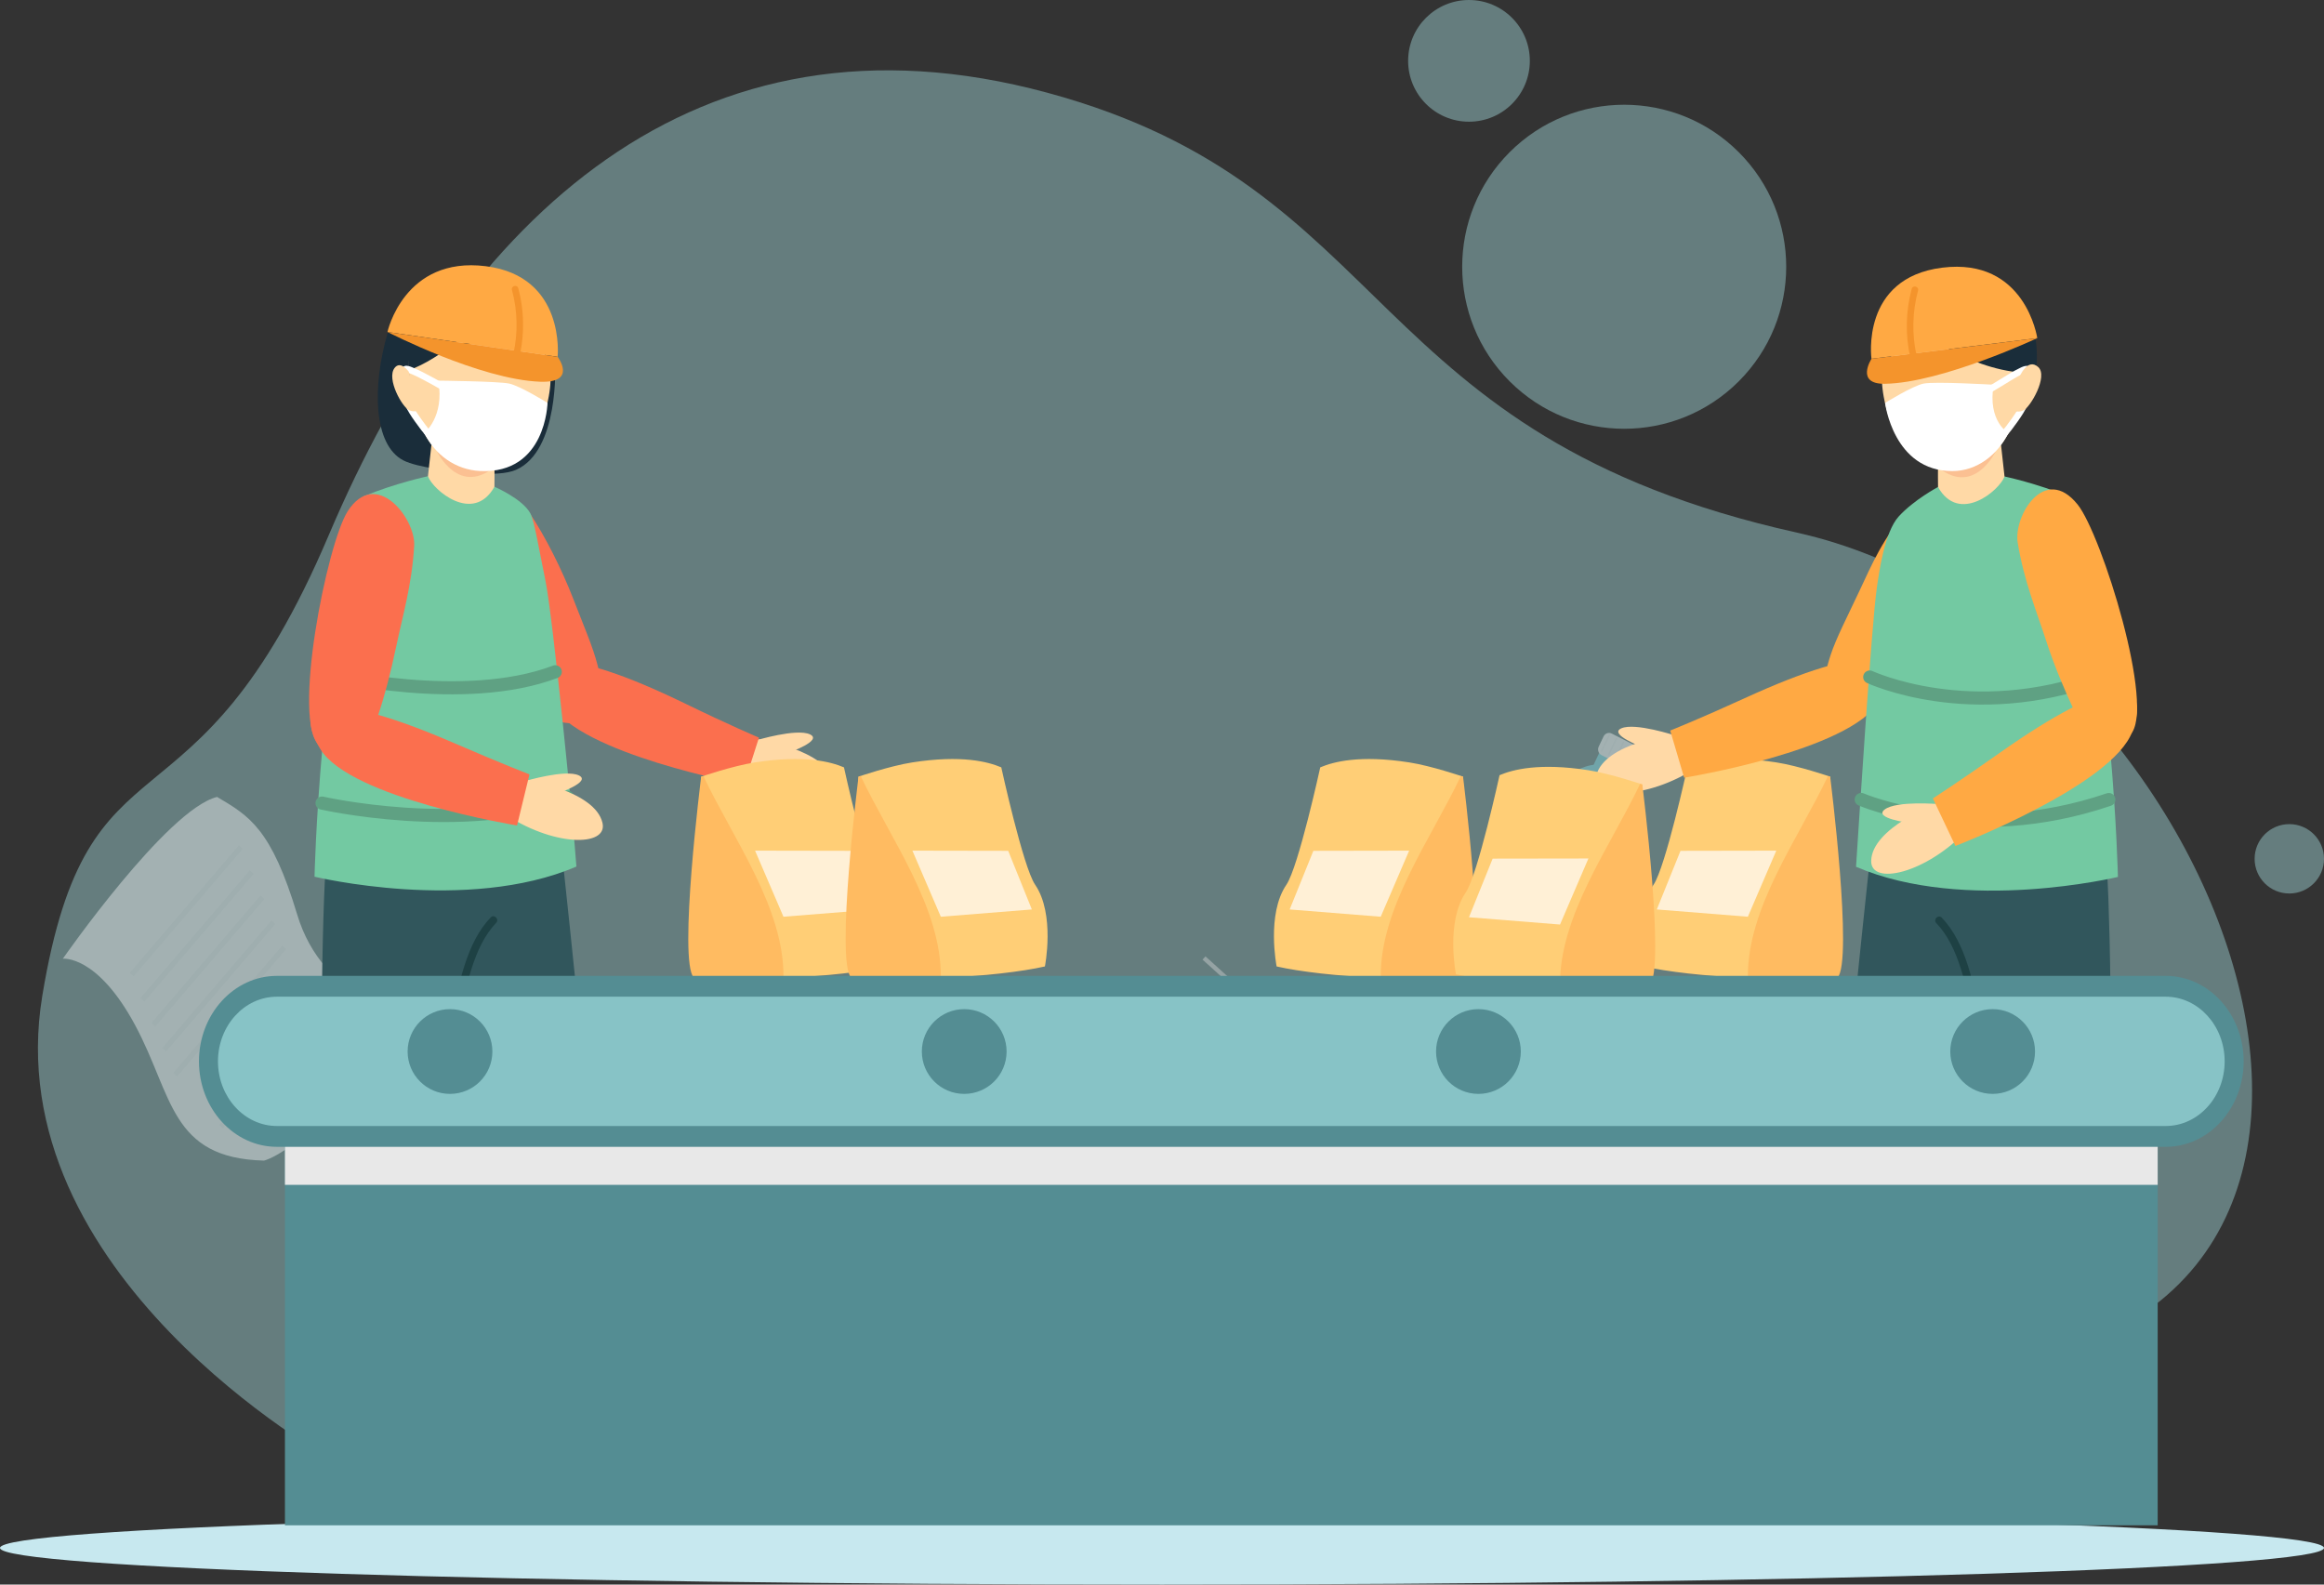 <?xml version="1.0" encoding="UTF-8"?>
<svg xmlns="http://www.w3.org/2000/svg" viewBox="0 0 801.26 546.3">
  <rect x="0" y="0" width="801.26" height="546.3" fill="#333333" stroke="none"/>
  <defs>
    <style>
      .cls-1 {
        fill: #80dee8;
      }

      .cls-2 {
        fill: #f4942c;
      }

      .cls-3 {
        fill: #ffbb61;
      }

      .cls-4 {
        fill: #afecef;
      }

      .cls-4, .cls-5 {
        opacity: .4;
      }

      .cls-6 {
        fill: #ffa943;
      }

      .cls-7 {
        stroke: #dbdbdb;
        stroke-width: 1.51px;
      }

      .cls-7, .cls-8 {
        fill: none;
        stroke-miterlimit: 10;
      }

      .cls-9 {
        fill: #0d1821;
      }

      .cls-10 {
        fill: #1e4144;
      }

      .cls-11, .cls-12 {
        fill: #fff;
      }

      .cls-13 {
        fill: #31565c;
      }

      .cls-14 {
        fill: #e8e8e8;
      }

      .cls-14, .cls-15 {
        mix-blend-mode: multiply;
      }

      .cls-16 {
        isolation: isolate;
      }

      .cls-17 {
        fill: #ffce76;
      }

      .cls-18 {
        fill: #87c3c6;
      }

      .cls-8 {
        stroke: #5fa183;
        stroke-linecap: round;
        stroke-width: 4.52px;
      }

      .cls-19 {
        fill: #c7e8ef;
      }

      .cls-20 {
        fill: #73c9a2;
      }

      .cls-15 {
        fill: #f9faf0;
      }

      .cls-21 {
        fill: #548d93;
      }

      .cls-12 {
        opacity: .7;
      }

      .cls-22 {
        fill: #fb6f4e;
      }

      .cls-23 {
        fill: #ffd9a6;
      }

      .cls-24 {
        fill: #f5f7f7;
      }

      .cls-25 {
        fill: #1a2d3a;
      }

      .cls-26 {
        fill: #fbc092;
      }
    </style>
  </defs>
  <g class="cls-16">
    <g id="_レイヤー_2" data-name="レイヤー 2">
      <g id="_レイヤー_1-2" data-name="レイヤー 1">
        <g>
          <circle class="cls-4" cx="559.99" cy="91.97" r="55.86" transform="translate(98.98 422.91) rotate(-45)"/>
          <path class="cls-4" d="M114.5,503.29S-1.34,439.53,14.58,343.33c15.92-96.2,52.28-49.33,98.77-158.84C159.85,74.99,239.81-.84,361.03,31.95c121.21,32.79,107.9,118.17,258.54,151.69,147.19,32.75,238.32,277.3,53.46,289.16"/>
          <g>
            <path class="cls-17" d="M455.19,264.56s-7.52,34.4-11.68,40.48c-6.94,10.15-3.36,28.16-3.36,28.16,15.65,3.59,55.3,6.41,60.81.55,5.5-5.85,3.46-65.98,3.46-65.98,0,0-10.83-3.72-18.58-4.92-17.04-2.65-26.15-.2-30.64,1.71Z"/>
            <path class="cls-3" d="M506.94,337.12c5.5-5.85-2.52-69.34-2.52-69.34,0,0-.28-.1-.74-.25-10.42,21.95-27.92,45.51-27.63,69.53,11.86.3,28.26,2.85,30.89.06Z"/>
            <polygon class="cls-12" points="476.04 316.06 444.65 313.55 452.82 293.34 485.84 293.28 476.04 316.06"/>
          </g>
          <g>
            <path class="cls-17" d="M581.77,264.56s-7.52,34.4-11.68,40.48c-6.94,10.15-3.36,28.16-3.36,28.16,15.65,3.59,55.3,6.41,60.81.55,5.5-5.85,3.46-65.98,3.46-65.98,0,0-10.83-3.72-18.58-4.92-17.04-2.65-26.15-.2-30.64,1.71Z"/>
            <path class="cls-3" d="M633.52,337.12c5.5-5.85-2.52-69.34-2.52-69.34,0,0-.28-.1-.74-.25-10.42,21.95-27.92,45.51-27.63,69.53,11.86.3,28.26,2.85,30.89.06Z"/>
            <polygon class="cls-12" points="602.62 316.06 571.23 313.55 579.4 293.34 612.42 293.28 602.62 316.06"/>
          </g>
          <g>
            <g class="cls-5">
              <line class="cls-7" x1="415.11" y1="330.29" x2="446.5" y2="358.66"/>
              <g>
                <path class="cls-1" d="M534.45,274h-.02c7.87-10.8,16.05-10.37,16.05-10.37l3.91,1.89v-.02s.62.32.62.32l.62.3v.03s3.82,2.05,3.82,2.05c0,0,5.33,6.44,1.89,19.49h-.02c-.07.38-.18.77-.36,1.14l-27.81,58.63c-1.1,2.31-3.92,3.2-6.3,1.99l-18.53-9.43c-2.38-1.21-3.43-4.07-2.33-6.39l27.81-58.63c.18-.37.4-.7.66-1Z"/>
                <polygon class="cls-1" points="548.89 264.82 559.52 270.23 562.03 264.93 551.4 259.52 548.89 264.82"/>
                <path class="cls-11" d="M552.17,260.35l9.19,4.68c1.05.54,2.32.09,2.84-1l1.66-3.5c.52-1.09.08-2.41-.97-2.94l-9.19-4.68c-1.05-.53-2.32-.09-2.84,1l-1.66,3.5c-.52,1.09-.08,2.41.97,2.94Z"/>
                <g>
                  <path class="cls-24" d="M561.94,264.13c.1,0,.2-.05.24-.15l2.65-5.45c.06-.13.01-.29-.11-.36-.12-.07-.28-.01-.34.12l-2.65,5.45c-.06.13-.01.29.11.36.03.02.07.03.1.03Z"/>
                  <path class="cls-24" d="M559.5,262.89c.1,0,.2-.05.24-.14l2.65-5.45c.06-.13.01-.29-.11-.36-.13-.07-.28-.01-.34.12l-2.65,5.45c-.06.13-.01.29.11.36.03.02.07.03.1.03Z"/>
                  <path class="cls-24" d="M557.06,261.65c.1,0,.2-.05.24-.15l2.65-5.45c.06-.13.01-.29-.11-.36-.12-.07-.28-.01-.34.12l-2.65,5.45c-.06.13-.01.29.11.36.03.02.07.03.1.03Z"/>
                  <path class="cls-24" d="M554.63,260.41c.1,0,.2-.05.24-.15l2.65-5.45c.06-.13.01-.29-.11-.36-.13-.07-.28-.01-.34.12l-2.65,5.45c-.06.13-.01.29.11.36.03.02.07.03.1.03Z"/>
                  <path class="cls-24" d="M552.19,259.17c.1,0,.2-.05.24-.15l2.65-5.45c.06-.13.01-.29-.11-.36-.12-.07-.28-.02-.34.12l-2.65,5.45c-.06.13-.01.29.11.36.03.02.07.03.1.03Z"/>
                </g>
                <path class="cls-15" d="M557.09,287.69c.2-.41.33-.84.42-1.26,2.3-8.15,3.68-13.72,2.67-17.12,1.32,2.35,3.79,8.44,1.17,18.38h-.02c-.07.38-.18.77-.36,1.14l-27.81,58.63c-1.1,2.31-3.92,3.2-6.3,1.99l-.31-.16,30.55-61.6Z"/>
              </g>
              <g>
                <path class="cls-11" d="M21.66,330.54s11.83-1.46,24.92,22.89,12.05,45.88,44.43,46.71c0,0,17.09-3.51,48.99-50.33,0,0-28.61-4.86-37.52-34.46-8.91-29.6-16.5-34.02-27.63-40.59-17.28,4.24-53.19,55.78-53.19,55.78Z"/>
                <polygon class="cls-24" points="83.7 292.65 46.08 336.6 44.76 335.38 82.37 291.43 83.7 292.65"/>
                <polygon class="cls-24" points="87.44 301.29 49.82 345.25 48.49 344.03 86.11 300.07 87.44 301.29"/>
                <polygon class="cls-24" points="91.17 309.94 53.55 353.89 52.23 352.67 89.84 308.72 91.17 309.94"/>
                <polygon class="cls-24" points="94.91 318.58 57.29 362.53 55.96 361.31 93.58 317.36 94.91 318.58"/>
                <polygon class="cls-24" points="98.64 327.23 61.02 371.18 59.7 369.96 97.31 326.01 98.64 327.23"/>
                <polygon class="cls-24" points="114.45 345.12 76.84 389.07 75.51 387.86 113.13 343.91 114.45 345.12"/>
              </g>
            </g>
            <path class="cls-19" d="M801.26,533.68c0,6.97-179.37,12.62-400.63,12.62S0,540.65,0,533.68s179.37-12.62,400.63-12.62,400.63,5.65,400.63,12.62Z"/>
            <g>
              <path class="cls-25" d="M682.64,95.62c7.63,1.48,18.56,8.09,19.56,24.81,1,16.72-8.71,26.21-8.71,26.21"/>
              <g>
                <path class="cls-23" d="M576.79,253.2s-23.48,3.04-26.39,14.02c-2.22,8.38,17.13,8.78,34.64-2.66"/>
                <path class="cls-23" d="M577.57,253.59s-13.82-4.55-18.53-2.5c-4.71,2.04,7.32,6.53,7.32,6.53"/>
              </g>
              <path class="cls-6" d="M681.71,176.24c-.98,13.15-28.2,69.84-40.85,70.4-7.84.35-16.04-1.47-9.75-20.67,1.95-5.96,5.71-13.15,10.04-22.37,4.24-9.03,8.08-18.23,17.08-28.37,4.64-5.23,12.7-6.66,18.13-5.13,3,.84,5.83-.29,5.36,6.13Z"/>
              <path class="cls-6" d="M580.65,268.13s57.18-9.21,67.21-26.32c10.02-17.12-3.4-20.78-46.45-1.04-15.38,7.05-25.56,11.1-25.56,11.1"/>
              <path class="cls-9" d="M650.16,497.24s2.61,21.82,1.34,24.05c-1.28,2.23-44.75,2.04-45.61-1.64-1.62-6.91,27.49-20.87,27.49-20.87"/>
              <path class="cls-13" d="M646.97,274.9s-8.98,82.75-11.22,110.39c-2.31,28.44-6.9,113.91-6.9,113.91l23.24,2.64s17.33-60.04,24.51-113.44c14.83-57.47,21.16-91.91,22.02-101.5"/>
              <path class="cls-9" d="M730.56,494.95s4.58,21.5,3.5,23.83c-1.07,2.34-44.39,6.07-45.58,2.49-2.24-6.73,25.49-23.26,25.49-23.26"/>
              <path class="cls-13" d="M671.63,277.31s11.15,82.48,15.61,109.85c4.59,28.16,20.65,112.24,20.65,112.24l23.68-1.87s1.92-63.59-3.93-117.15c.6-59.35-1.52-94.31-2.99-103.82"/>
              <path class="cls-20" d="M668.19,167.9s-8.28,4.38-13.55,10.15c-4.89,5.37-6.74,19.08-7.53,24.45-1.84,12.58-6.35,83.47-7.19,96.35,37.73,16.16,90.29,3.49,90.29,3.49,0,0-1.7-76.3-16.98-131.15-10.8-4.52-22.12-6.92-22.12-6.92"/>
              <path class="cls-23" d="M668.19,167.9c-.08-4.02.03-12.85.03-12.85l21.7-1.53s.73,6.39,1.19,10.76c-1.68,4.75-15.64,16.63-22.93,3.62Z"/>
              <path class="cls-26" d="M688.11,155.52s-7.8,16.68-20.95,4.7"/>
              <path class="cls-23" d="M697.76,125.12s.71,35.18-23.61,36.9c-22.35,1.58-25.1-28.01-25.1-28.01,0,0-3.04-23.77,11.9-28.91,14.95-5.14,34.23-4.29,36.8,20.02Z"/>
              <path class="cls-10" d="M669.46,316.37c8.44,8.76,11.01,23.29,13.46,34.82.35,1.67-2.21,2.38-2.56.71-2.32-10.93-4.82-25.38-12.77-33.64-1.19-1.23.69-3.11,1.88-1.88h0Z"/>
              <path class="cls-8" d="M644.64,233.42s34.85,16.28,79.12.03"/>
              <path class="cls-8" d="M641.7,275.63s37.6,16.28,85.37.03"/>
              <path class="cls-6" d="M716.32,173.95c8.26,10.29,27.03,70.3,18.17,79.34-5.49,5.6-11.09,9.53-19.59-8.79-2.64-5.69-6.48-14.37-9.6-24.07-3.06-9.49-7.43-19.92-9.64-33.29-1.53-9.25,9.33-27.31,20.66-13.19Z"/>
              <g>
                <path class="cls-23" d="M667.59,277.03s-22.15,8.38-22.45,19.73c-.23,8.67,18.69,4.59,33.1-10.58"/>
                <path class="cls-23" d="M668.43,277.23s-14.5-1.24-18.61,1.84c-4.11,3.07,8.63,4.66,8.63,4.66"/>
              </g>
              <path class="cls-6" d="M674.18,291.66s54.29-20.85,61.01-39.51c6.72-18.66-7.15-19.81-45.85,7.49-13.82,9.75-22.93,15.64-22.93,15.64"/>
              <path class="cls-25" d="M663.03,98.29c4.73-2.51,15.46-2.29,19.96-.96,19.88,5.88,14.66,31.2,14.66,31.2-20.53-1.42-37.47-16.05-37.47-16.05-5.98,9.08-11.29,13.52-11.29,13.52,0,0-5.32-24.04,14.14-27.71Z"/>
              <path class="cls-11" d="M687.35,132.64s-20.3-1.18-24.13-.39c-3.84.78-13.29,6.67-13.29,6.67,0,0,2.84,23.52,23.2,23.49,8.56-.01,15.55-5.62,19.33-13.11,0,0-7.25-3.96-5.11-16.66Z"/>
              <path class="cls-11" d="M699.16,126.22c-.86-.28-1.9.26-2.66.61-1.26.58-2.47,1.29-3.67,2-2.68,1.58-5.29,3.29-8,4.83-1.26.72-.13,2.67,1.14,1.95,2.56-1.46,5.03-3.06,7.55-4.57,1.17-.7,2.34-1.39,3.56-2,.25-.12.5-.24.75-.36.22-.1-.12.04.11-.05.09-.03.17-.07.26-.1.17-.06.34-.1.51-.15.21-.06-.26,0-.07.01.27.01-.24-.06-.09-.01,1.39.45,1.98-1.73.6-2.18h0Z"/>
              <path class="cls-11" d="M696.86,139.01c.1-.24-.03.07-.04.1-.05.1-.09.2-.14.29-.09.18-.18.35-.27.52-.23.43-.48.85-.73,1.27-.6.99-1.25,1.96-1.92,2.91-1.29,1.84-2.65,3.63-4.1,5.34-.39.47-.46,1.14,0,1.6.4.4,1.2.47,1.6,0,1.57-1.86,3.05-3.8,4.45-5.8,1.25-1.78,2.5-3.61,3.33-5.63.23-.56-.25-1.24-.79-1.39-.65-.18-1.16.22-1.39.79h0Z"/>
              <path class="cls-23" d="M696.23,130.04s2.73-6.89,6.5-3.49c3.53,3.18-2.78,13.99-5.15,14.98-2.56,1.07-3.37-.5-3.37-.5"/>
            </g>
            <g>
              <g>
                <path class="cls-23" d="M261.45,254.89s23.41,3.58,26.07,14.62c2.03,8.43-17.33,8.39-34.57-3.45"/>
                <path class="cls-23" d="M260.66,255.26s13.92-4.23,18.58-2.08c4.66,2.15-7.47,6.36-7.47,6.36"/>
              </g>
              <path class="cls-22" d="M162.74,185.14c-.62,7.31,19.51,62.6,32.09,64.05,7.79.9,16.1-.34,11.18-19.93-1.53-6.08-4.77-13.52-8.45-23.02-3.6-9.3-9.52-21.34-15.05-29.49-3.94-5.82-13.03-3.35-18.67-2.02-3.05.72-.57,4.07-1.11,10.41Z"/>
              <path class="cls-22" d="M256.5,270.47s-56.96-10.51-66.59-27.85c-9.63-17.34,3.87-20.7,46.46.02,15.21,7.4,25.3,11.68,25.3,11.68"/>
              <g>
                <path class="cls-17" d="M290.98,264.56s7.52,34.4,11.68,40.48c6.94,10.15,3.36,28.16,3.36,28.16-15.65,3.59-55.3,6.41-60.81.55-5.5-5.85-3.46-65.98-3.46-65.98,0,0,10.83-3.72,18.58-4.92,17.04-2.65,26.15-.2,30.64,1.71Z"/>
                <path class="cls-3" d="M239.23,337.12c-5.5-5.85,2.52-69.34,2.52-69.34,0,0,.28-.1.74-.25,10.42,21.95,27.92,45.51,27.63,69.53-11.86.3-28.26,2.85-30.89.06Z"/>
                <polygon class="cls-12" points="270.12 316.06 301.52 313.55 293.35 293.34 260.33 293.28 270.12 316.06"/>
              </g>
              <g>
                <path class="cls-17" d="M345.22,264.56s7.52,34.4,11.68,40.48c6.94,10.15,3.36,28.16,3.36,28.16-15.65,3.59-55.3,6.41-60.81.55-5.5-5.85-3.46-65.98-3.46-65.98,0,0,10.83-3.72,18.58-4.92,17.04-2.65,26.15-.2,30.64,1.71Z"/>
                <path class="cls-3" d="M293.48,337.12c-5.5-5.85,2.52-69.34,2.52-69.34,0,0,.28-.1.74-.25,10.42,21.95,27.92,45.51,27.63,69.53-11.86.3-28.26,2.85-30.89.06Z"/>
                <polygon class="cls-12" points="324.37 316.06 355.76 313.55 347.6 293.34 314.58 293.28 324.37 316.06"/>
              </g>
              <path class="cls-25" d="M191.4,125.3s1.57,30.13-13.54,36.71c-6.04,2.63-21.14.98-26.72-1.14"/>
              <path class="cls-9" d="M188.5,497.15s-2.61,21.82-1.34,24.05c1.28,2.23,44.75,2.04,45.62-1.64,1.62-6.91-27.49-20.87-27.49-20.87"/>
              <path class="cls-13" d="M191.69,274.81s8.98,82.74,11.22,110.39c2.3,28.44,6.9,113.91,6.9,113.91l-23.24,2.64s-17.33-60.04-24.51-113.44c-14.83-57.47-21.16-91.91-22.02-101.5"/>
              <path class="cls-9" d="M108.1,494.86s-4.58,21.5-3.51,23.83c1.07,2.34,44.39,6.07,45.58,2.49,2.24-6.73-25.49-23.26-25.49-23.26"/>
              <path class="cls-13" d="M167.02,277.22s-11.15,82.48-15.61,109.85c-4.59,28.16-20.65,112.24-20.65,112.24l-23.68-1.87s-1.92-63.59,3.93-117.15c-.6-59.35,1.52-94.31,2.99-103.82"/>
              <path class="cls-20" d="M170.47,167.81s9.73,4.19,12.39,9.21c1.43,2.7,2.98,12.43,5.19,23.12,2.58,12.45,9.84,85.75,10.68,98.63-37.73,16.16-90.29,3.49-90.29,3.49,0,0,1.7-76.3,16.98-131.15,10.8-4.52,22.12-6.92,22.12-6.92"/>
              <path class="cls-25" d="M178.65,144.37c6.06-3.17,11.3-7.61,12.8-15.63,1.87-10.02.86-30.12-20.56-35.76-23.04-6.06-34.52,12.39-37.29,21.97-5.37,18.61-4.79,38.47,5.46,43.77,4.97,2.57,17.22,3.67,17.22,3.67"/>
              <path class="cls-23" d="M170.47,167.81c.08-4.02-.03-12.85-.03-12.85l-21.7-1.53s-.73,6.39-1.19,10.76c1.68,4.75,15.64,16.63,22.93,3.62Z"/>
              <path class="cls-26" d="M150.55,155.42s7.8,16.68,20.95,4.7"/>
              <path class="cls-23" d="M140.9,125.03s-.71,35.18,23.61,36.9c22.35,1.58,25.1-28.01,25.1-28.01,0,0,3.04-23.77-11.9-28.91-14.95-5.14-34.23-4.29-36.8,20.02Z"/>
              <path class="cls-25" d="M179.01,109.28s-12.4,10-19.77,9.48l5.13-6.91s-12.14,11.83-23.56,15.85c0,0-2.38-27.89,20.74-30.08,3.81.27,17.16,2.74,17.16,2.74,0,0,14.33,4.72,11.25,30.27,0,0-1.74-14.49-10.95-21.35Z"/>
              <path class="cls-10" d="M169.2,316.28c-8.44,8.76-11.01,23.29-13.46,34.82-.35,1.67,2.21,2.38,2.56.71,2.32-10.93,4.82-25.38,12.77-33.64,1.19-1.23-.69-3.11-1.88-1.88h0Z"/>
              <path class="cls-8" d="M113.36,232.32s46.35,11.28,78.09-.71"/>
              <path class="cls-8" d="M111.03,276.88s47.99,10.89,84.58-2.07"/>
              <path class="cls-22" d="M119.85,176.31c-7.12,11.1-19.43,72.77-9.66,80.82,6.05,4.99,13.7,8.47,20.21-10.66,2.02-5.94,4.26-14.23,6.34-24.2,2.03-9.76,5.28-20.59,6.06-34.12.54-9.36-13.18-27.08-22.95-11.85Z"/>
              <g>
                <path class="cls-23" d="M181.73,268.94s23.39,3.69,25.99,14.75c1.99,8.44-17.37,8.3-34.56-3.62"/>
                <path class="cls-23" d="M180.95,269.31s13.94-4.16,18.59-1.99c4.65,2.17-7.5,6.32-7.5,6.32"/>
              </g>
              <path class="cls-22" d="M178.26,284.6s-57.39-9.36-67.77-26.27c-10.37-16.91,2.97-20.85,46.42-1.99,15.52,6.73,25.64,10.65,25.64,10.65"/>
              <path class="cls-11" d="M151.15,131.24s20.49.2,24.33.99c3.84.78,13.29,6.67,13.29,6.67,0,0-.47,24.55-23.2,23.49-8.55-.4-15.55-5.62-19.33-13.11,0,0,7.05-5.34,4.91-18.04Z"/>
              <path class="cls-11" d="M140.14,128.38c.22-.07-.19.07-.1,0,.02-.02.18,0,.2.01-.11-.06-.22-.05-.02,0,.08.02.16.04.24.06.44.12.86.28,1.28.45,1.06.43,2.33,1.07,3.44,1.64,2.55,1.31,5.05,2.72,7.54,4.14,1.27.72,2.41-1.23,1.14-1.95-2.64-1.5-5.29-3-8.01-4.37-1.24-.63-2.5-1.24-3.8-1.75-.74-.29-1.71-.69-2.52-.43-1.38.45-.79,2.63.6,2.18h0Z"/>
              <path class="cls-11" d="M139.66,139.59c.83,2.02,2.08,3.85,3.33,5.63,1.4,1.99,2.88,3.94,4.45,5.8.39.47,1.19.41,1.6,0,.46-.46.4-1.13,0-1.6-1.45-1.71-2.81-3.5-4.1-5.34-.65-.93-1.29-1.88-1.89-2.85-.26-.42-.5-.84-.74-1.27-.1-.19-.2-.38-.3-.58-.05-.1-.09-.2-.14-.29-.02-.05-.14-.33-.04-.1-.23-.56-.75-.97-1.39-.79-.53.15-1.02.82-.79,1.39h0Z"/>
              <path class="cls-23" d="M140.93,128.15s-2.83-4.02-4.9-1.28c-2.86,3.79,2.68,13.57,5.05,14.57,2.56,1.07,3.37-.5,3.37-.5"/>
              <path class="cls-6" d="M133.59,114.45l58.67,8.57s2.88-27.77-24.75-31.24c-28.19-3.54-33.92,22.67-33.92,22.67Z"/>
              <path class="cls-2" d="M133.59,114.45s31.85,16.41,52.67,17.16c12.88.47,6-8.59,6-8.59"/>
              <path class="cls-2" d="M176.51,99.97c1.94,7.19,2.12,14.74.49,22.01-.32,1.42,1.86,2.02,2.18.6,1.71-7.67,1.55-15.63-.49-23.21-.38-1.4-2.56-.81-2.18.6h0Z"/>
            </g>
            <path class="cls-6" d="M702.41,116.57l-57.17,7.13s-3.86-27.86,24.35-31.41c28.78-3.62,32.81,24.27,32.81,24.27Z"/>
            <path class="cls-2" d="M702.41,116.57s-32.81,15.41-52.49,15.75c-10.39.18-4.67-8.62-4.67-8.62"/>
            <path class="cls-2" d="M659.12,99.57c-2.09,7.74-2.25,15.86-.5,23.69.32,1.42,2.5.82,2.18-.6-1.66-7.43-1.48-15.14.5-22.48.38-1.41-1.8-2.01-2.18-.6h0Z"/>
            <g>
              <path class="cls-17" d="M517.01,267.26s-7.52,34.4-11.68,40.48c-6.94,10.15-3.36,28.16-3.36,28.16,15.65,3.59,55.3,6.41,60.81.55,5.5-5.85,3.46-65.98,3.46-65.98,0,0-10.83-3.72-18.58-4.92-17.04-2.65-26.15-.2-30.64,1.71Z"/>
              <path class="cls-3" d="M568.75,339.81c5.5-5.85-2.52-69.34-2.52-69.34,0,0-.28-.1-.74-.25-10.42,21.95-27.92,45.51-27.63,69.53,11.86.3,28.26,2.85,30.89.06Z"/>
              <polygon class="cls-12" points="537.86 318.75 506.47 316.24 514.63 296.03 547.65 295.98 537.86 318.75"/>
            </g>
            <g>
              <rect class="cls-21" x="98.24" y="374.85" width="645.68" height="151.03"/>
              <rect class="cls-14" x="98.24" y="374.85" width="645.68" height="33.65"/>
              <rect class="cls-18" x="71.87" y="340.04" width="698.41" height="51.76" rx="21.72" ry="21.72"/>
              <path class="cls-21" d="M746.69,395.39H95.47c-14.82,0-26.87-13.22-26.87-29.47s12.05-29.47,26.87-29.47h651.22c14.82,0,26.87,13.22,26.87,29.47s-12.05,29.47-26.87,29.47ZM95.47,343.63c-11.21,0-20.32,10-20.32,22.29s9.12,22.29,20.32,22.29h651.22c11.21,0,20.32-10,20.32-22.29s-9.12-22.29-20.32-22.29H95.47Z"/>
              <g>
                <path class="cls-21" d="M169.76,362.53c0,8.07-6.54,14.61-14.61,14.61s-14.61-6.54-14.61-14.61,6.54-14.61,14.61-14.61,14.61,6.54,14.61,14.61Z"/>
                <path class="cls-21" d="M347.05,362.53c0,8.07-6.54,14.61-14.61,14.61s-14.61-6.54-14.61-14.61,6.54-14.61,14.61-14.61,14.61,6.54,14.61,14.61Z"/>
                <path class="cls-21" d="M524.34,362.53c0,8.07-6.54,14.61-14.61,14.61s-14.61-6.54-14.61-14.61,6.54-14.61,14.61-14.61,14.61,6.54,14.61,14.61Z"/>
                <path class="cls-21" d="M701.63,362.53c0,8.07-6.54,14.61-14.61,14.61s-14.61-6.54-14.61-14.61,6.54-14.61,14.61-14.61,14.61,6.54,14.61,14.61Z"/>
              </g>
            </g>
          </g>
          <path class="cls-4" d="M527.45,20.98c0,11.59-9.39,20.98-20.98,20.98s-20.98-9.39-20.98-20.98S494.88,0,506.47,0s20.98,9.39,20.98,20.98Z"/>
          <path class="cls-4" d="M801.26,296.09c0,6.6-5.35,11.96-11.96,11.96s-11.96-5.35-11.96-11.96,5.35-11.96,11.96-11.96,11.96,5.35,11.96,11.96Z"/>
        </g>
      </g>
    </g>
  </g>
</svg>
